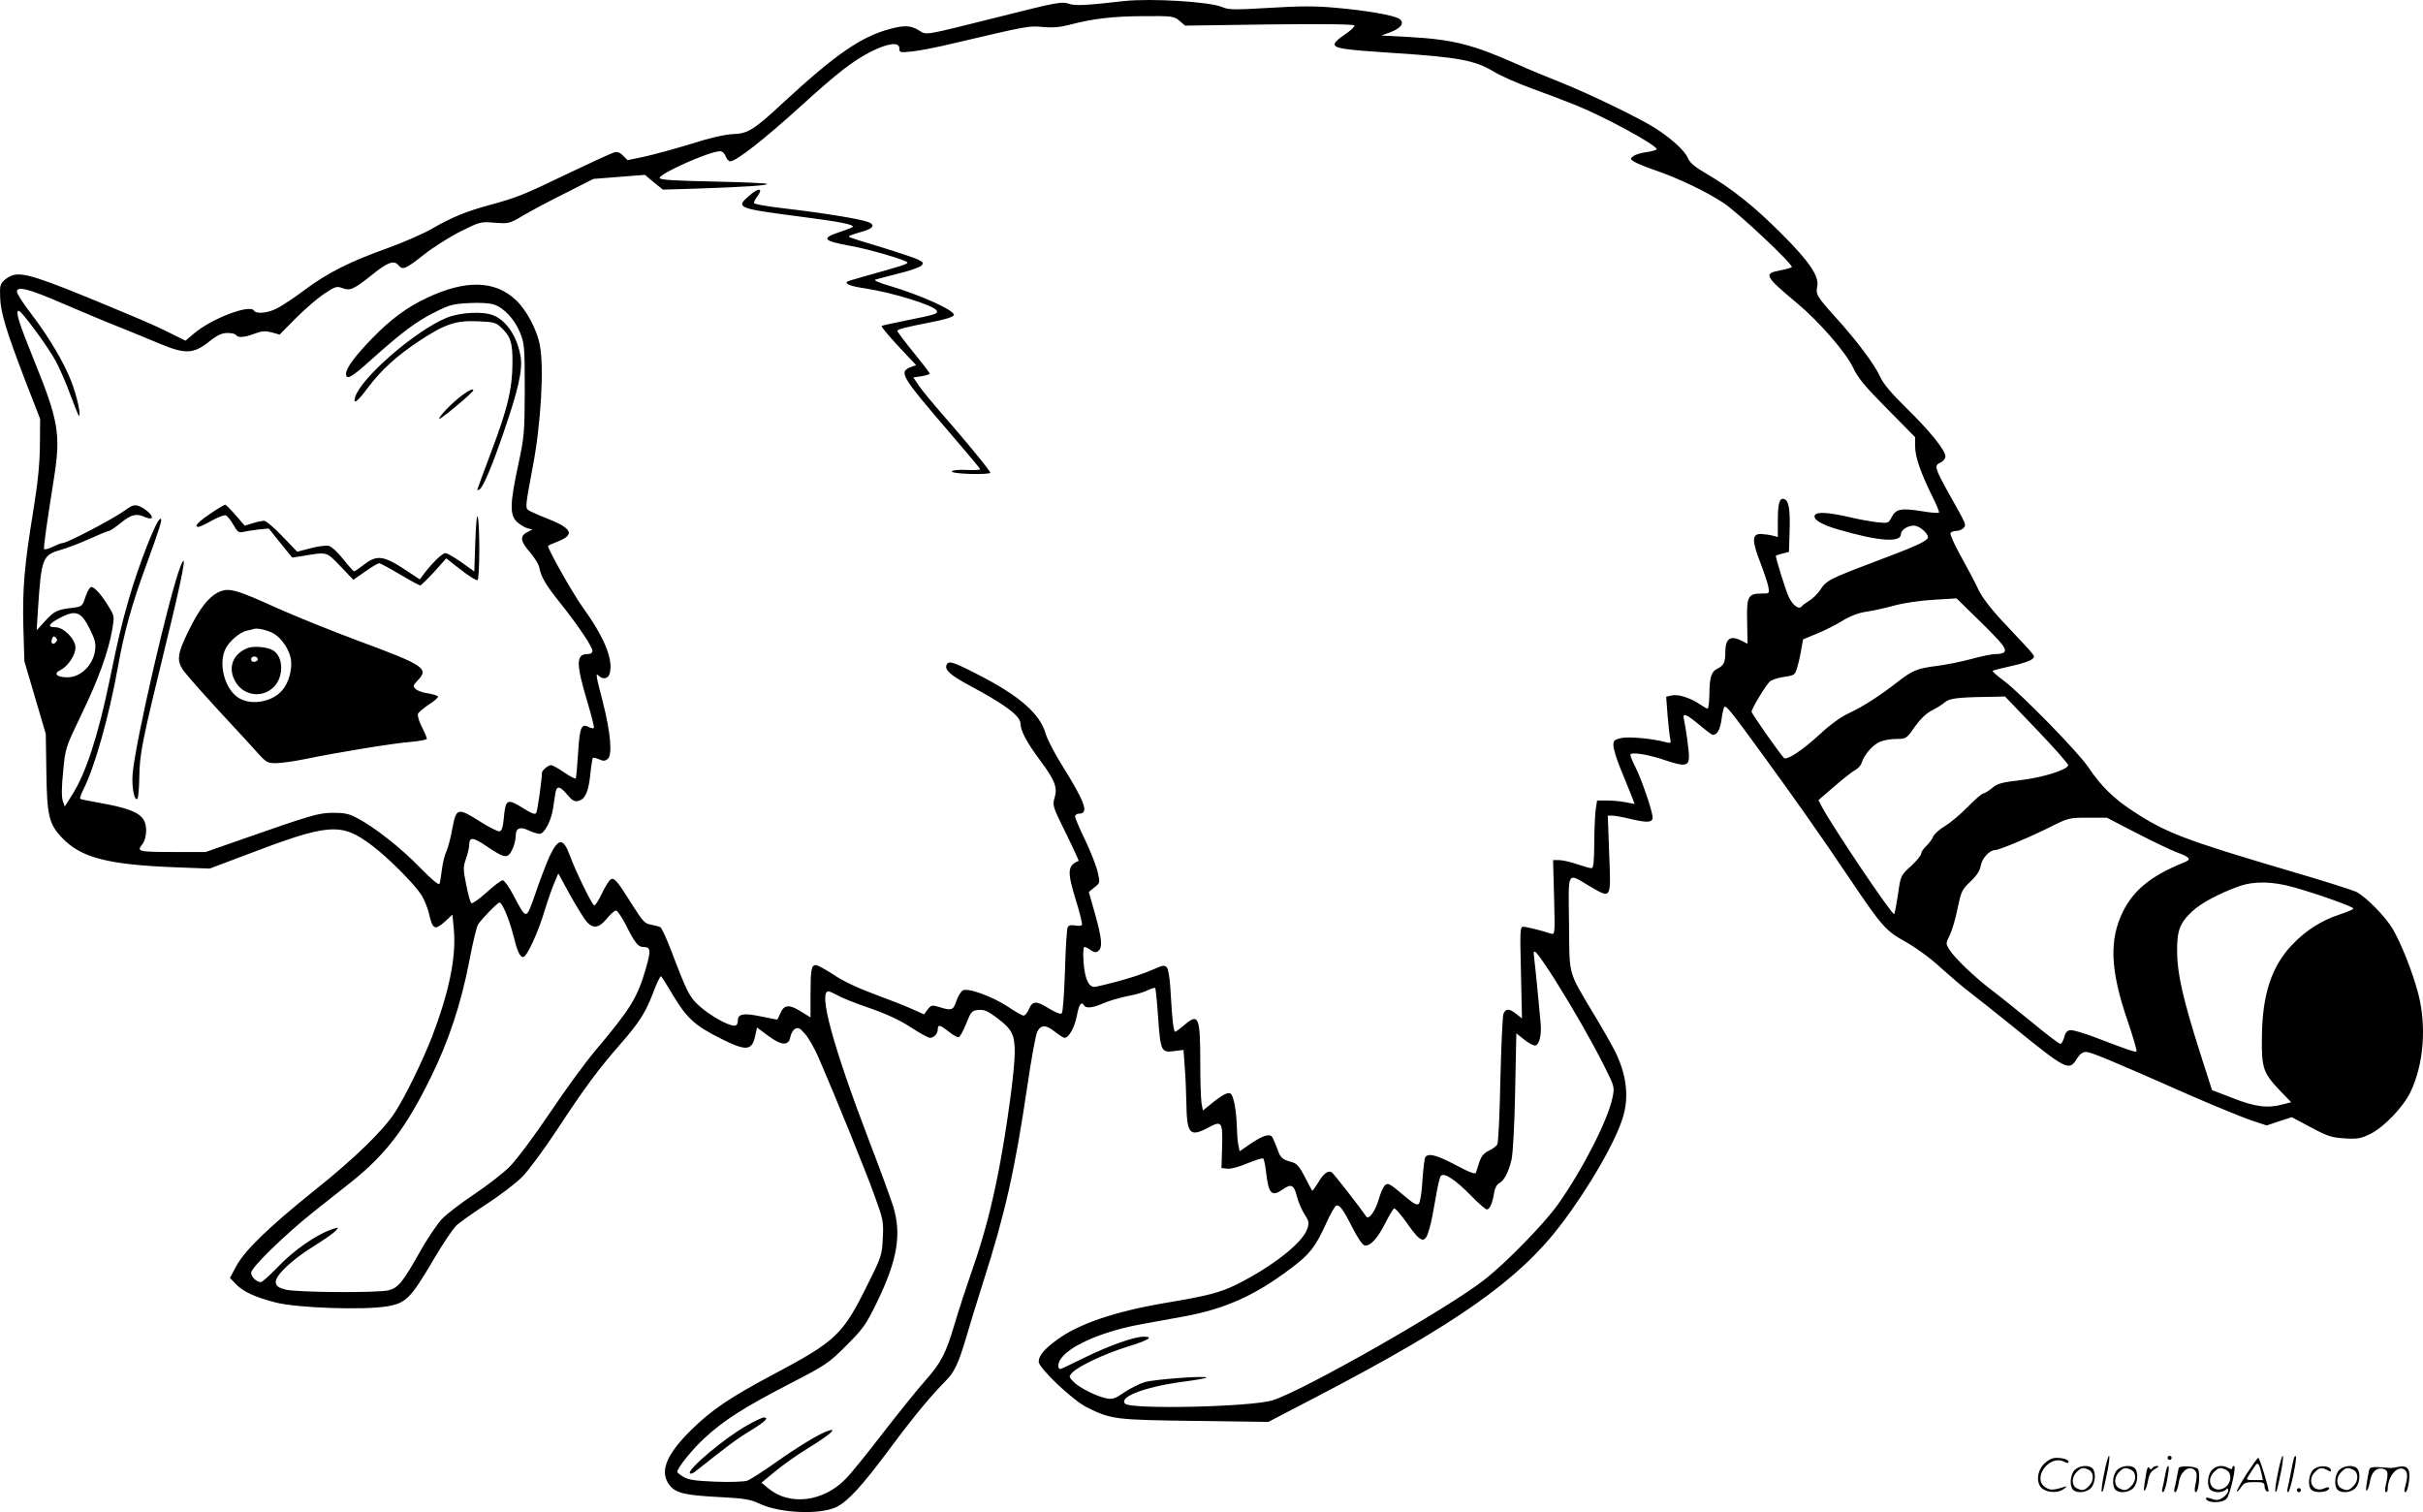 <svg version="1.0" xmlns="http://www.w3.org/2000/svg"
  viewBox="0 0 1199.848 748.718"
 preserveAspectRatio="xMidYMid meet">
<g transform="translate(-0.63,748.896) scale(0.1,-0.1)"
fill="#000000" stroke="none">
<path d="M5575 7484 c-192 -22 -246 -25 -278 -13 -32 11 -61 6 -338 -64 -388
-97 -362 -93 -403 -68 -39 24 -71 26 -141 7 -144 -38 -270 -125 -530 -365
-146 -136 -176 -154 -249 -156 -40 -2 -113 -18 -209 -49 -82 -25 -185 -53
-231 -63 l-82 -17 -23 23 c-15 15 -29 20 -44 15 -12 -3 -110 -48 -217 -99
-230 -111 -263 -124 -395 -160 -122 -33 -194 -63 -294 -121 -42 -24 -139 -66
-216 -94 -181 -64 -299 -123 -409 -206 -49 -37 -110 -77 -134 -90 -47 -25
-106 -32 -118 -13 -20 33 -212 -40 -299 -115 l-40 -34 -75 37 c-41 21 -109 52
-150 69 -442 186 -541 222 -605 222 -21 0 -44 -9 -62 -24 -26 -22 -28 -30 -26
-88 2 -75 29 -165 126 -418 l72 -185 -1 -130 c-1 -93 -10 -184 -32 -320 -45
-275 -55 -391 -50 -581 l5 -169 53 -180 53 -180 3 -192 c3 -214 13 -254 77
-322 95 -100 227 -134 570 -147 l162 -6 172 65 c422 161 478 165 633 48 75
-56 204 -185 240 -239 16 -24 34 -68 41 -98 17 -77 29 -83 77 -40 l39 36 7
-78 c12 -133 -25 -309 -108 -526 -48 -123 -131 -293 -183 -374 -57 -89 -198
-227 -401 -389 -228 -183 -346 -298 -387 -376 l-30 -56 29 -30 c37 -39 97 -66
199 -92 106 -27 434 -38 548 -19 96 16 118 38 231 230 47 80 99 157 115 171
15 15 82 62 148 105 66 43 145 103 176 134 30 30 109 136 174 235 134 204 200
294 311 421 97 111 127 158 166 261 17 45 34 80 38 78 3 -2 30 -45 60 -96 66
-110 108 -149 232 -211 131 -66 159 -64 175 16 l8 37 55 -41 c66 -49 102 -51
110 -6 3 16 13 34 23 40 16 9 24 5 50 -25 18 -20 47 -72 66 -115 83 -191 236
-568 277 -683 44 -120 46 -130 42 -212 -4 -84 -6 -92 -75 -230 -124 -251 -155
-280 -473 -449 -209 -111 -302 -174 -403 -274 -126 -125 -157 -209 -102 -275
32 -37 79 -47 260 -56 109 -6 138 -11 183 -32 99 -47 296 -56 379 -17 58 28
127 103 269 294 119 160 200 257 276 334 40 40 61 85 97 206 17 58 55 184 86
280 109 341 157 554 219 973 19 131 41 250 48 265 18 38 42 38 87 3 21 -17 44
-31 49 -31 21 0 50 51 61 110 11 57 22 72 36 50 10 -16 46 -11 95 11 25 11 78
27 118 35 40 7 86 21 103 30 17 8 33 13 36 11 2 -3 9 -67 14 -142 12 -172 16
-179 78 -171 l48 6 6 -82 c4 -46 7 -123 8 -173 2 -163 16 -179 110 -129 66 36
71 28 67 -101 l-3 -100 30 -3 c18 -2 60 10 100 27 39 16 73 27 77 23 4 -4 10
-34 14 -67 12 -109 28 -125 85 -84 40 28 54 20 68 -38 7 -26 23 -65 37 -86 22
-34 24 -42 14 -73 -23 -69 -172 -186 -347 -274 -85 -42 -143 -57 -363 -94
-245 -42 -423 -103 -529 -181 -64 -47 -91 -79 -91 -109 0 -31 166 -189 237
-225 121 -61 144 -63 539 -68 l361 -5 244 127 c692 361 998 577 1205 850 140
184 272 413 308 535 30 101 16 211 -41 325 -14 28 -60 109 -103 180 -132 223
-121 183 -124 451 -3 270 -13 253 107 182 103 -60 101 -63 92 162 l-7 190 23
0 c13 0 51 -7 84 -15 88 -21 115 -20 115 6 0 29 -54 188 -85 249 -14 27 -25
54 -25 61 0 17 91 2 180 -29 89 -30 110 -26 110 20 0 32 -15 139 -25 186 -8
33 10 27 76 -28 33 -28 63 -50 67 -50 22 1 36 25 43 75 4 31 11 60 14 63 9 9
32 -19 184 -228 165 -226 289 -402 441 -628 158 -234 175 -253 277 -309 49
-28 122 -81 171 -127 48 -43 113 -99 147 -124 33 -25 128 -101 210 -167 264
-214 277 -221 315 -160 15 24 29 35 46 35 24 0 116 -38 528 -220 115 -50 245
-103 288 -118 l79 -26 62 21 62 20 94 -50 c82 -44 103 -51 167 -55 65 -4 80
-1 128 22 67 33 164 134 199 208 66 138 80 327 38 488 -28 106 -83 245 -126
319 -36 61 -132 159 -181 184 -17 8 -163 55 -325 102 -525 155 -617 190 -781
298 -95 62 -159 125 -219 215 -48 73 -336 368 -422 432 -32 23 -56 45 -53 47
2 3 44 13 92 24 49 10 95 26 103 34 17 17 30 0 -142 183 -62 66 -105 123 -123
160 -14 31 -53 105 -86 164 -33 59 -57 112 -53 118 3 5 17 10 29 10 13 0 29 7
36 15 14 16 15 14 -73 170 -71 129 -74 139 -42 153 14 7 25 20 25 31 0 30 -78
127 -195 241 -74 73 -114 120 -129 155 -28 61 -118 181 -221 294 -91 101 -98
113 -90 151 11 50 -38 123 -175 260 -134 135 -246 224 -372 298 -57 33 -83 54
-92 76 -16 38 -77 94 -159 148 -81 52 -333 174 -477 231 -63 25 -160 65 -215
90 -217 96 -315 121 -534 133 l-134 7 43 16 c54 20 73 46 47 66 -25 18 -167
43 -322 56 -97 9 -179 8 -325 -1 -172 -10 -199 -10 -231 4 -63 27 -354 44
-484 30z m272 -98 l28 -24 416 6 c266 3 418 1 422 -5 3 -5 -17 -25 -46 -44
-29 -19 -52 -40 -52 -48 0 -22 41 -28 300 -45 309 -20 394 -36 482 -88 36 -23
125 -62 197 -88 72 -26 172 -64 221 -84 152 -63 395 -196 395 -216 0 -4 -22
-10 -48 -14 -27 -3 -57 -12 -67 -20 -18 -13 -17 -14 6 -29 13 -8 60 -27 104
-42 109 -37 252 -105 336 -161 73 -48 348 -307 338 -318 -3 -3 -27 -10 -53
-15 -89 -16 -84 -27 80 -164 108 -90 240 -242 276 -317 24 -52 59 -94 169
-205 l139 -141 0 -48 c0 -50 29 -132 87 -249 19 -38 33 -72 31 -76 -2 -4 -41
-1 -87 7 -100 16 -126 11 -147 -29 -16 -31 -17 -32 -73 -26 -31 4 -96 15 -144
27 -98 22 -152 25 -163 9 -13 -21 31 -48 119 -73 200 -58 307 -65 307 -21 0
23 44 47 73 40 31 -8 68 -47 59 -61 -12 -19 -69 -44 -271 -120 -217 -82 -232
-90 -263 -139 -13 -18 -36 -41 -53 -51 -16 -10 -33 -22 -36 -27 -14 -20 -48 6
-67 51 -16 37 -62 185 -62 199 0 1 15 6 33 11 l32 8 3 95 c4 111 -3 158 -25
166 -24 10 -33 -17 -33 -105 l0 -82 -27 7 c-16 4 -41 7 -58 8 -43 0 -44 -33
-2 -141 19 -49 37 -104 40 -121 6 -33 6 -33 -31 -33 -70 0 -77 -13 -74 -139
l2 -110 -27 14 c-57 30 -83 13 -83 -54 0 -53 -8 -68 -41 -84 -29 -15 -37 -42
-38 -129 -1 -38 -4 -68 -9 -68 -4 0 -23 11 -42 24 -47 31 -106 49 -137 41
l-26 -6 7 -92 c4 -51 10 -103 13 -116 5 -22 3 -23 -18 -18 -69 19 -190 30
-226 21 -34 -8 -38 -12 -37 -39 1 -17 16 -66 34 -110 18 -44 41 -102 52 -128
l19 -49 -43 8 c-24 5 -65 9 -93 9 l-50 0 -7 -45 c-3 -25 -7 -100 -7 -167 -1
-96 -4 -123 -14 -123 -8 0 -40 9 -72 20 -32 11 -72 20 -88 20 l-30 0 5 -185
c5 -184 4 -185 -16 -179 -48 16 -122 34 -137 34 -16 0 -16 -20 -11 -227 l5
-227 -28 22 c-35 28 -53 28 -64 0 -4 -13 -11 -160 -15 -326 -3 -167 -10 -311
-15 -320 -5 -8 -24 -23 -42 -31 -25 -12 -37 -27 -47 -56 -7 -22 -15 -46 -17
-53 -3 -9 -33 2 -100 38 -95 50 -137 61 -151 38 -4 -6 -10 -58 -14 -115 -3
-57 -11 -108 -18 -115 -8 -8 -23 -1 -58 28 -89 75 -93 77 -109 64 -9 -7 -22
-38 -31 -69 -17 -59 -49 -104 -62 -86 -27 40 -163 215 -171 219 -18 11 -42 -7
-67 -51 -15 -24 -28 -42 -30 -40 -2 2 -18 32 -36 68 -26 50 -39 66 -63 73 -51
14 -58 21 -74 67 -9 24 -20 50 -25 58 -12 18 -48 7 -109 -35 l-52 -36 -6 29
c-4 15 -7 57 -8 93 -2 77 -15 148 -29 162 -12 12 -41 -2 -98 -49 l-41 -33 -7
37 c-3 21 -6 108 -6 194 0 234 -8 253 -78 193 -22 -19 -43 -34 -46 -34 -8 0
-15 55 -22 182 -3 68 -11 124 -18 134 -12 16 -18 15 -82 -13 -58 -25 -172 -59
-271 -80 -34 -8 -55 36 -61 123 -3 41 -1 74 4 74 5 0 20 -7 32 -16 18 -12 26
-13 37 -4 22 18 18 61 -16 183 l-31 109 28 23 c28 22 28 23 16 76 -7 30 -35
101 -62 158 -28 57 -50 110 -50 117 0 8 9 14 20 14 50 0 30 56 -85 240 -36 58
-73 128 -81 157 -28 97 -129 186 -328 288 -132 68 -153 75 -163 50 -9 -24 23
-52 117 -102 179 -96 250 -150 250 -189 0 -34 33 -95 96 -179 73 -98 88 -135
73 -185 -12 -39 -10 -44 55 -176 37 -75 65 -137 64 -138 -56 -23 -58 -52 -14
-195 20 -63 33 -118 30 -122 -3 -5 -18 -6 -33 -3 -18 4 -32 1 -37 -7 -5 -8
-11 -105 -14 -217 -4 -111 -10 -206 -16 -211 -5 -6 -30 4 -65 25 -62 39 -81
37 -99 -7 -7 -16 -18 -29 -25 -29 -7 0 -41 19 -76 43 -79 52 -202 97 -226 81
-9 -6 -23 -29 -31 -52 -15 -46 -23 -49 -84 -30 -37 11 -41 10 -58 -12 l-18
-24 -58 26 c-33 15 -117 48 -188 74 -81 30 -156 65 -201 96 -40 26 -80 48 -88
48 -23 0 -27 -22 -27 -145 l0 -114 -49 30 c-57 36 -83 33 -101 -11 -7 -17 -14
-30 -16 -30 -1 0 -36 7 -76 15 -89 19 -118 14 -118 -20 0 -17 -6 -25 -18 -25
-31 0 -119 50 -171 96 -51 46 -61 65 -145 286 -21 54 -43 101 -49 105 -6 4
-27 9 -46 13 -32 5 -41 15 -96 102 -73 117 -89 136 -107 120 -8 -6 -27 -38
-43 -71 -15 -33 -32 -58 -37 -55 -13 8 -91 169 -118 242 -34 94 -58 94 -103
-1 -13 -29 -44 -108 -67 -176 -50 -142 -44 -141 -113 -12 -20 39 -44 71 -51
71 -8 0 -44 -27 -81 -61 -37 -33 -71 -57 -75 -52 -5 4 -16 45 -25 91 -15 75
-16 86 -1 129 9 26 16 57 16 69 0 40 20 38 88 -9 88 -59 102 -61 124 -17 10
19 18 50 18 68 0 41 21 50 66 28 19 -9 43 -16 53 -16 23 0 57 65 66 125 3 22
8 55 11 73 6 42 22 41 60 -5 25 -29 35 -35 55 -30 34 9 50 46 59 135 4 40 10
75 12 78 3 2 17 -1 31 -7 21 -10 30 -9 43 2 24 19 14 131 -25 284 -35 134 -36
144 -19 127 20 -20 47 -14 54 13 18 70 -28 180 -137 331 -47 66 -169 281 -169
300 0 1 20 10 45 20 92 35 76 67 -56 118 -41 16 -80 34 -87 39 -15 12 -13 24
23 217 40 207 56 488 35 598 -14 78 -67 177 -120 226 -103 97 -249 100 -439
10 -99 -46 -180 -106 -272 -201 -83 -85 -129 -147 -129 -175 0 -34 28 -18 125
70 151 135 223 189 313 234 75 38 92 42 171 46 52 3 103 0 123 -7 50 -16 104
-75 130 -140 21 -52 23 -70 23 -281 -1 -215 -2 -232 -33 -376 -41 -191 -42
-246 -5 -280 14 -13 38 -27 51 -31 l25 -6 -27 -14 c-36 -19 -33 -44 14 -98 22
-25 42 -58 46 -73 10 -51 31 -87 103 -177 91 -114 161 -219 161 -239 0 -10 -9
-16 -24 -16 -58 0 -58 -47 0 -240 20 -67 34 -123 31 -126 -3 -3 -14 -1 -24 4
-38 21 -46 0 -54 -128 -4 -66 -9 -123 -12 -126 -3 -3 -29 11 -57 30 -29 20
-58 36 -65 36 -14 0 -45 -26 -45 -38 0 -33 -22 -188 -28 -198 -5 -10 -20 -5
-62 21 -83 52 -90 48 -99 -49 -4 -43 -10 -62 -21 -64 -8 -1 -51 20 -95 48
-113 71 -119 70 -139 -35 -8 -46 -22 -97 -29 -112 -8 -16 -18 -55 -22 -87 -4
-33 -9 -65 -12 -73 -4 -9 -36 18 -97 80 -95 98 -225 200 -311 245 -41 22 -63
26 -120 26 -73 -1 -99 -8 -470 -138 l-160 -56 -151 0 c-182 0 -192 2 -164 37
13 17 20 41 20 70 0 77 -48 104 -239 138 -46 8 -86 16 -88 19 -2 2 5 22 15 43
57 111 129 367 172 608 30 170 70 315 140 504 68 187 82 231 71 231 -19 0
-107 -226 -156 -395 -39 -137 -54 -201 -96 -405 -57 -276 -118 -462 -186 -568
l-36 -57 -10 29 c-6 18 -6 68 2 144 11 117 11 117 90 282 84 173 134 311 153
421 11 64 11 68 -15 110 -34 57 -68 97 -86 101 -8 2 -20 -15 -31 -47 -16 -49
-17 -50 -66 -56 -75 -9 -89 -16 -134 -65 l-42 -46 6 99 c17 258 22 273 113
299 32 9 97 34 144 55 48 22 91 39 95 39 5 0 32 18 59 40 52 42 77 48 120 28
14 -6 28 -8 32 -5 9 10 -24 43 -58 58 -28 11 -34 9 -87 -28 -63 -43 -274 -153
-295 -153 -7 0 -29 -9 -50 -19 -20 -10 -39 -15 -42 -11 -4 7 11 114 50 360 32
208 21 277 -99 572 -77 190 -95 248 -77 248 14 0 143 -175 184 -250 19 -36 52
-111 72 -167 21 -57 40 -103 42 -103 12 0 -9 95 -37 169 -38 97 -109 217 -200
337 -39 50 -70 99 -70 109 0 29 61 13 227 -59 82 -35 204 -87 273 -114 69 -28
163 -66 210 -86 122 -51 164 -50 239 9 44 35 66 45 94 45 19 0 39 -4 42 -10 9
-15 44 -12 93 7 35 13 52 14 84 6 l39 -11 82 83 c45 45 108 99 140 120 53 35
61 38 89 27 39 -14 56 -6 148 67 76 62 108 73 130 46 20 -25 36 -18 123 51 45
36 127 88 182 116 99 49 101 50 171 44 69 -5 72 -5 140 35 38 23 132 73 209
111 l140 71 127 10 128 10 44 -37 45 -36 168 5 c237 8 355 16 348 23 -4 4
-124 9 -267 12 -190 4 -262 8 -265 17 -7 20 247 133 299 133 11 0 23 -11 28
-25 5 -14 15 -25 22 -25 30 0 169 109 356 279 172 156 250 217 337 262 88 45
145 52 145 18 0 -21 3 -21 63 -15 34 3 130 22 212 42 366 86 367 86 437 79 47
-4 84 -1 130 11 118 31 213 42 365 43 146 1 152 0 180 -23z m4075 -3090 c24
-33 14 -46 -37 -46 -16 0 -70 -11 -120 -25 -49 -13 -127 -29 -172 -34 -92 -12
-117 -22 -189 -78 -84 -66 -174 -124 -239 -154 -40 -18 -92 -55 -145 -104 -89
-82 -166 -133 -180 -119 -27 30 -160 219 -160 229 0 14 66 124 88 147 9 10 42
21 72 25 53 8 55 9 66 48 7 22 16 62 20 89 l9 49 65 27 c36 14 94 43 128 64
41 25 81 40 120 46 31 4 93 18 137 30 47 13 127 25 195 29 l115 7 103 -101
c57 -55 113 -113 124 -129z m-9471 78 c26 -52 31 -72 26 -106 -10 -73 -71
-133 -137 -133 -54 0 -71 19 -34 36 36 18 74 74 74 111 0 42 -58 101 -99 101
-44 0 -35 17 27 49 75 38 101 27 143 -58z m-169 -66 c-15 -15 -26 -4 -18 18 5
13 9 15 18 6 9 -9 9 -15 0 -24z m9811 -433 c87 -91 157 -170 155 -176 -8 -23
-126 -60 -235 -73 -95 -11 -116 -17 -143 -40 -17 -14 -37 -26 -43 -26 -6 0
-41 -30 -77 -67 -37 -38 -88 -80 -113 -95 -26 -15 -51 -38 -57 -50 -5 -13 -20
-34 -34 -47 -14 -13 -26 -30 -26 -39 0 -8 -23 -36 -51 -62 -51 -46 -51 -47
-64 -140 -8 -51 -16 -95 -19 -97 -9 -9 -310 439 -359 533 l-16 31 80 69 c44
38 91 75 104 81 13 7 27 23 30 35 12 39 56 90 91 104 18 8 55 14 82 14 47 0
49 1 90 60 28 39 57 67 85 81 23 12 51 29 62 39 22 20 61 26 205 28 l95 2 158
-165z m489 -509 c79 -41 169 -84 200 -96 70 -26 78 -36 41 -51 -164 -66 -250
-136 -304 -244 -69 -140 -63 -290 22 -538 28 -82 48 -151 45 -154 -5 -6 -39 6
-199 67 -60 23 -118 40 -130 38 -14 -2 -24 -14 -29 -35 -5 -18 -13 -33 -19
-33 -6 0 -70 48 -142 108 -73 59 -163 132 -202 161 -88 68 -180 157 -205 197
-19 30 -19 31 1 71 11 23 29 82 39 133 18 86 22 94 63 133 32 30 47 53 52 80
7 38 44 77 73 77 19 0 186 70 285 121 75 37 83 39 172 39 l94 0 143 -74z
m-7669 -443 c31 -34 61 -29 98 17 18 22 38 40 46 40 7 0 29 -33 49 -72 41 -83
60 -108 83 -108 40 -1 42 -13 16 -105 -43 -149 -76 -201 -253 -411 -46 -55
-147 -192 -223 -306 -79 -117 -166 -234 -200 -267 -33 -33 -112 -94 -175 -136
-63 -42 -134 -96 -158 -121 -24 -25 -75 -100 -112 -167 -84 -148 -105 -174
-152 -187 -51 -14 -455 -11 -512 3 -35 10 -46 17 -48 36 -5 32 80 113 191 181
47 29 94 62 104 73 18 19 17 19 -7 12 -82 -25 -201 -107 -287 -199 -35 -36
-69 -66 -75 -66 -22 1 -48 26 -48 47 0 25 165 186 305 298 55 43 141 112 192
152 171 137 270 267 393 518 88 178 150 366 190 574 17 91 37 173 44 183 23
33 97 108 106 108 13 0 47 -82 66 -154 21 -86 34 -116 51 -116 18 0 73 118
108 235 15 49 36 109 47 134 l19 45 60 -110 c34 -60 70 -119 82 -131z m8453
172 c124 -35 294 -96 294 -105 0 -4 -30 -17 -67 -29 -92 -30 -168 -79 -236
-150 -102 -107 -148 -246 -150 -456 -2 -155 6 -178 88 -265 l57 -59 -39 -10
c-75 -21 -138 -14 -249 30 l-104 40 -60 187 c-83 262 -112 388 -113 497 -1
106 13 144 77 203 43 40 134 88 229 122 75 27 168 25 273 -5z m-3662 -454 c96
-153 181 -302 246 -430 52 -104 52 -105 41 -158 -22 -109 -148 -356 -270 -528
-66 -93 -253 -286 -363 -372 -176 -140 -903 -553 -1050 -598 -107 -33 -701
-46 -730 -17 -33 33 93 82 279 108 65 8 120 18 123 21 10 12 -259 -8 -305 -22
-27 -8 -72 -31 -102 -51 -43 -30 -58 -35 -85 -30 -49 9 -135 52 -164 81 -26
26 -26 27 -8 47 29 31 159 93 272 128 107 33 134 50 82 50 -48 0 -172 -44
-296 -105 -61 -30 -113 -55 -116 -55 -18 0 -14 34 8 59 54 65 217 132 399 164
50 9 141 26 203 37 206 38 351 103 529 237 95 71 122 106 174 219 23 52 47 94
54 94 18 0 34 -22 80 -113 25 -49 48 -83 59 -85 27 -6 64 35 102 110 18 36 38
69 43 73 6 3 35 -31 66 -75 69 -98 88 -103 109 -27 9 28 22 97 31 151 9 55 20
105 26 112 15 19 72 -18 150 -98 37 -38 72 -68 78 -68 14 0 28 32 36 82 3 23
14 42 25 48 25 13 46 54 61 116 7 29 15 170 18 337 l6 289 39 -31 c22 -18 46
-30 55 -29 20 4 32 53 26 113 -3 27 -9 100 -15 160 -6 61 -13 130 -16 154 -5
40 -4 44 10 32 9 -8 49 -66 90 -130z m-3552 -80 c18 -11 90 -40 161 -64 86
-30 152 -61 205 -96 43 -28 85 -51 93 -51 20 0 39 20 39 42 0 25 11 23 55 -12
21 -17 43 -29 49 -27 6 2 23 32 37 68 24 60 28 64 61 67 28 2 45 -5 88 -37 79
-59 92 -85 91 -180 -1 -87 -38 -361 -77 -566 -37 -193 -78 -347 -134 -506 -27
-78 -66 -196 -85 -261 -45 -153 -68 -196 -149 -288 -37 -41 -129 -156 -206
-255 -76 -99 -159 -202 -185 -228 -110 -115 -279 -136 -384 -48 l-34 28 69 57
c38 31 112 84 165 116 103 63 144 99 99 85 -40 -11 -156 -82 -270 -163 -58
-41 -118 -79 -133 -85 -16 -5 -84 -8 -156 -5 -101 4 -134 9 -159 23 -18 11
-32 22 -32 25 0 20 72 109 133 166 96 89 194 152 422 270 182 94 194 102 282
190 83 83 97 102 152 215 101 208 123 336 80 475 -12 38 -65 184 -119 324
-180 471 -253 740 -201 740 5 0 25 -9 43 -19z M3715 6519 c-67 -59 -59 -62
264 -104 186 -24 251 -37 251 -49 0 -2 -29 -14 -66 -26 -93 -31 -83 -44 56
-69 91 -16 280 -72 280 -82 0 -8 -29 -17 -215 -69 -44 -12 -82 -24 -84 -26
-12 -11 20 -23 89 -33 137 -21 337 -83 354 -109 10 -16 -4 -21 -141 -48 -70
-14 -129 -27 -131 -29 -4 -4 51 -68 122 -142 l49 -52 -27 -10 c-60 -24 -49
-43 196 -328 81 -94 148 -174 148 -178 0 -3 -30 -5 -67 -3 -39 2 -70 -1 -73
-7 -3 -6 32 -11 93 -13 53 -1 97 1 97 6 0 10 -120 156 -248 302 -41 47 -88
104 -104 127 l-29 43 41 6 c22 4 40 9 40 13 0 4 -36 51 -80 105 -44 54 -80
102 -80 106 0 8 37 18 150 40 89 17 130 30 130 40 0 24 -168 99 -320 144 -47
13 -78 27 -70 30 8 3 60 16 114 30 54 13 106 31 114 39 13 13 11 17 -14 30
-16 8 -99 36 -184 62 -85 25 -157 48 -159 51 -5 4 9 10 68 27 53 15 63 33 25
47 -40 15 -224 45 -406 66 -94 11 -158 22 -158 28 0 6 7 20 15 30 34 45 9 48
-40 5z M2217 5915 c-156 -65 -422 -296 -452 -392 -12 -41 11 -24 63 46 66 88
144 159 255 232 125 83 181 102 289 97 76 -3 90 -6 113 -28 50 -46 60 -77 59
-180 -1 -128 -23 -221 -105 -438 -38 -101 -69 -185 -69 -188 0 -3 5 -2 11 2
19 11 66 125 123 293 69 201 90 297 81 359 -14 97 -67 180 -132 208 -52 23
-168 17 -236 -11z M2294 5531 c-49 -36 -119 -109 -112 -116 5 -5 168 131 168
141 0 10 -20 2 -56 -25z M1047 4945 c-62 -42 -82 -65 -57 -65 6 0 35 14 65 31
31 17 62 29 70 26 7 -3 24 -24 37 -47 20 -35 27 -40 48 -35 14 3 48 9 76 12
l51 5 58 -72 58 -72 41 6 c137 23 126 25 198 -49 l64 -67 59 41 c32 23 63 41
69 41 5 0 52 -25 102 -55 51 -30 96 -55 101 -55 4 0 35 30 69 67 l60 67 73
-57 c40 -31 77 -54 82 -51 11 6 12 278 1 314 -4 15 -9 -36 -12 -123 l-5 -148
-64 46 c-36 25 -71 45 -79 45 -15 0 -62 -45 -102 -97 l-25 -33 -59 39 c-121
81 -153 85 -221 31 -21 -16 -41 -30 -45 -30 -4 0 -28 27 -54 60 -26 33 -58 63
-72 66 -13 3 -54 -2 -90 -12 l-66 -17 -73 76 c-40 42 -81 77 -90 77 -10 0 -36
-5 -57 -12 l-40 -12 -45 52 c-25 29 -48 52 -52 52 -3 0 -37 -20 -74 -45z M901
4687 c-54 -134 -227 -881 -238 -1032 -5 -67 9 -136 24 -121 4 4 8 50 9 104 2
120 12 171 130 655 86 350 110 478 75 394z M1085 4555 c-47 -24 -90 -80 -140
-180 -60 -120 -65 -154 -33 -203 14 -20 92 -109 174 -198 82 -88 170 -184 195
-212 43 -48 50 -52 92 -52 24 0 89 9 143 20 160 33 433 78 522 85 45 4 82 11
82 16 0 5 -11 32 -25 59 -14 27 -22 56 -19 64 3 8 28 29 55 47 27 17 47 35 44
39 -3 5 -26 12 -51 16 -25 3 -52 13 -60 22 -14 13 -12 18 11 42 57 59 32 75
-295 196 -129 48 -307 120 -395 159 -216 98 -247 106 -300 80z m278 -204 c38
-22 78 -82 84 -128 7 -50 -11 -115 -43 -152 -51 -61 -163 -78 -223 -33 -65 47
-94 169 -57 240 20 38 70 80 104 88 15 3 32 7 37 9 18 5 69 -7 98 -24z M1230
4279 c-68 -28 -94 -91 -64 -154 37 -80 135 -98 196 -38 50 50 49 149 -3 181
-28 18 -99 24 -129 11z m53 -54 c1 -5 -6 -11 -15 -13 -11 -2 -18 3 -18 13 0
17 30 18 33 0z M3708 432 c-112 -62 -302 -222 -285 -239 4 -4 18 2 31 13 146
116 202 159 269 199 72 44 94 65 65 65 -7 0 -43 -17 -80 -38z M10426 194 c-10
-47 -15 -88 -12 -91 5 -6 9 7 30 110 7 37 10 67 6 67 -4 0 -15 -39 -24 -86z
M10740 270 c0 -5 5 -10 10 -10 6 0 10 5 10 10 0 6 -4 10 -10 10 -5 0 -10 -4
-10 -10z M11286 194 c-10 -47 -15 -88 -12 -91 5 -6 9 7 30 110 7 37 10 67 6
67 -4 0 -15 -39 -24 -86z M11366 269 c-3 -8 -10 -41 -16 -74 -6 -33 -14 -68
-16 -77 -3 -10 -1 -18 3 -18 10 0 46 171 38 178 -2 3 -7 -1 -9 -9z M10129 241
c-38 -38 -41 -101 -7 -125 29 -20 79 -20 104 0 18 14 18 15 1 10 -53 -17 -69
-17 -92 -2 -69 45 21 166 94 126 12 -6 21 -7 21 -1 0 12 -25 21 -62 21 -19 0
-39 -10 -59 -29z M11130 189 c-28 -45 -49 -83 -47 -85 2 -3 12 7 21 21 14 21
24 25 66 25 43 0 50 -3 50 -19 0 -11 5 -23 10 -26 6 -3 10 -3 10 1 0 20 -44
164 -51 164 -4 0 -30 -37 -59 -81z m75 4 l7 -33 -42 0 c-42 0 -42 0 -28 23 8
12 21 32 29 44 15 25 22 18 34 -34z M10280 210 c-22 -22 -27 -79 -8 -98 19
-19 66 -14 88 8 22 22 27 79 8 98 -19 19 -66 14 -88 -8z m71 0 c25 -14 25 -54
-1 -80 -23 -23 -33 -24 -61 -10 -25 14 -25 54 1 80 23 23 33 24 61 10z M10490
210 c-22 -22 -27 -79 -8 -98 19 -19 66 -14 88 8 22 22 27 79 8 98 -19 19 -66
14 -88 -8z m71 0 c25 -14 25 -54 -1 -80 -23 -23 -33 -24 -61 -10 -25 14 -25
54 1 80 23 23 33 24 61 10z M10636 204 c-3 -16 -8 -47 -11 -69 -8 -51 10 -26
19 27 5 27 15 42 34 53 18 10 22 14 10 15 -9 0 -20 -5 -24 -11 -5 -8 -9 -8
-14 1 -5 8 -10 3 -14 -16z M10737 223 c-2 -4 -7 -26 -11 -48 -4 -22 -9 -48
-12 -57 -3 -10 -1 -18 4 -18 4 0 14 28 20 62 11 58 10 81 -1 61z M10795 220
c-1 -3 -5 -23 -9 -45 -4 -22 -9 -48 -12 -57 -3 -10 -1 -18 4 -18 5 0 13 20 17
45 7 53 44 87 74 68 17 -11 19 -28 8 -80 -4 -18 -3 -33 2 -33 16 0 24 99 11
115 -12 14 -87 18 -95 5z M10960 210 c-22 -22 -27 -79 -8 -98 7 -7 24 -12 38
-12 14 0 31 5 38 12 9 9 12 8 12 -5 0 -9 -12 -24 -26 -34 -21 -13 -32 -15 -55
-6 -16 6 -29 8 -29 3 0 -24 81 -27 102 -2 18 19 50 162 37 162 -5 0 -9 -5 -9
-10 0 -7 -6 -7 -19 0 -30 16 -59 12 -81 -10z m71 0 c29 -16 25 -65 -6 -86 -56
-37 -103 28 -55 76 23 23 33 24 61 10z M11461 211 c-23 -23 -28 -80 -9 -99 19
-19 88 -13 88 9 0 5 -11 4 -24 -2 -54 -25 -89 38 -46 81 23 23 33 24 62 9 16
-9 19 -8 16 3 -8 22 -64 22 -87 -1z M11590 210 c-22 -22 -27 -79 -8 -98 19
-19 66 -14 88 8 22 22 27 79 8 98 -19 19 -66 14 -88 -8z m71 0 c25 -14 25 -54
-1 -80 -23 -23 -33 -24 -61 -10 -25 14 -25 54 1 80 23 23 33 24 61 10z M11736
201 c-3 -14 -8 -44 -11 -66 -8 -51 10 -26 19 27 8 41 35 63 66 53 22 -7 24
-21 11 -77 -5 -22 -5 -38 0 -38 5 0 9 6 9 13 0 68 51 125 85 97 15 -13 15 -35
-1 -92 -3 -10 -1 -18 4 -18 6 0 13 23 17 50 9 63 -5 84 -49 76 -17 -4 -35 -6
-41 -6 -101 8 -104 7 -109 -19z M11380 110 c0 -5 5 -10 10 -10 6 0 10 5 10 10
0 6 -4 10 -10 10 -5 0 -10 -4 -10 -10z"/>
</g>
</svg>
